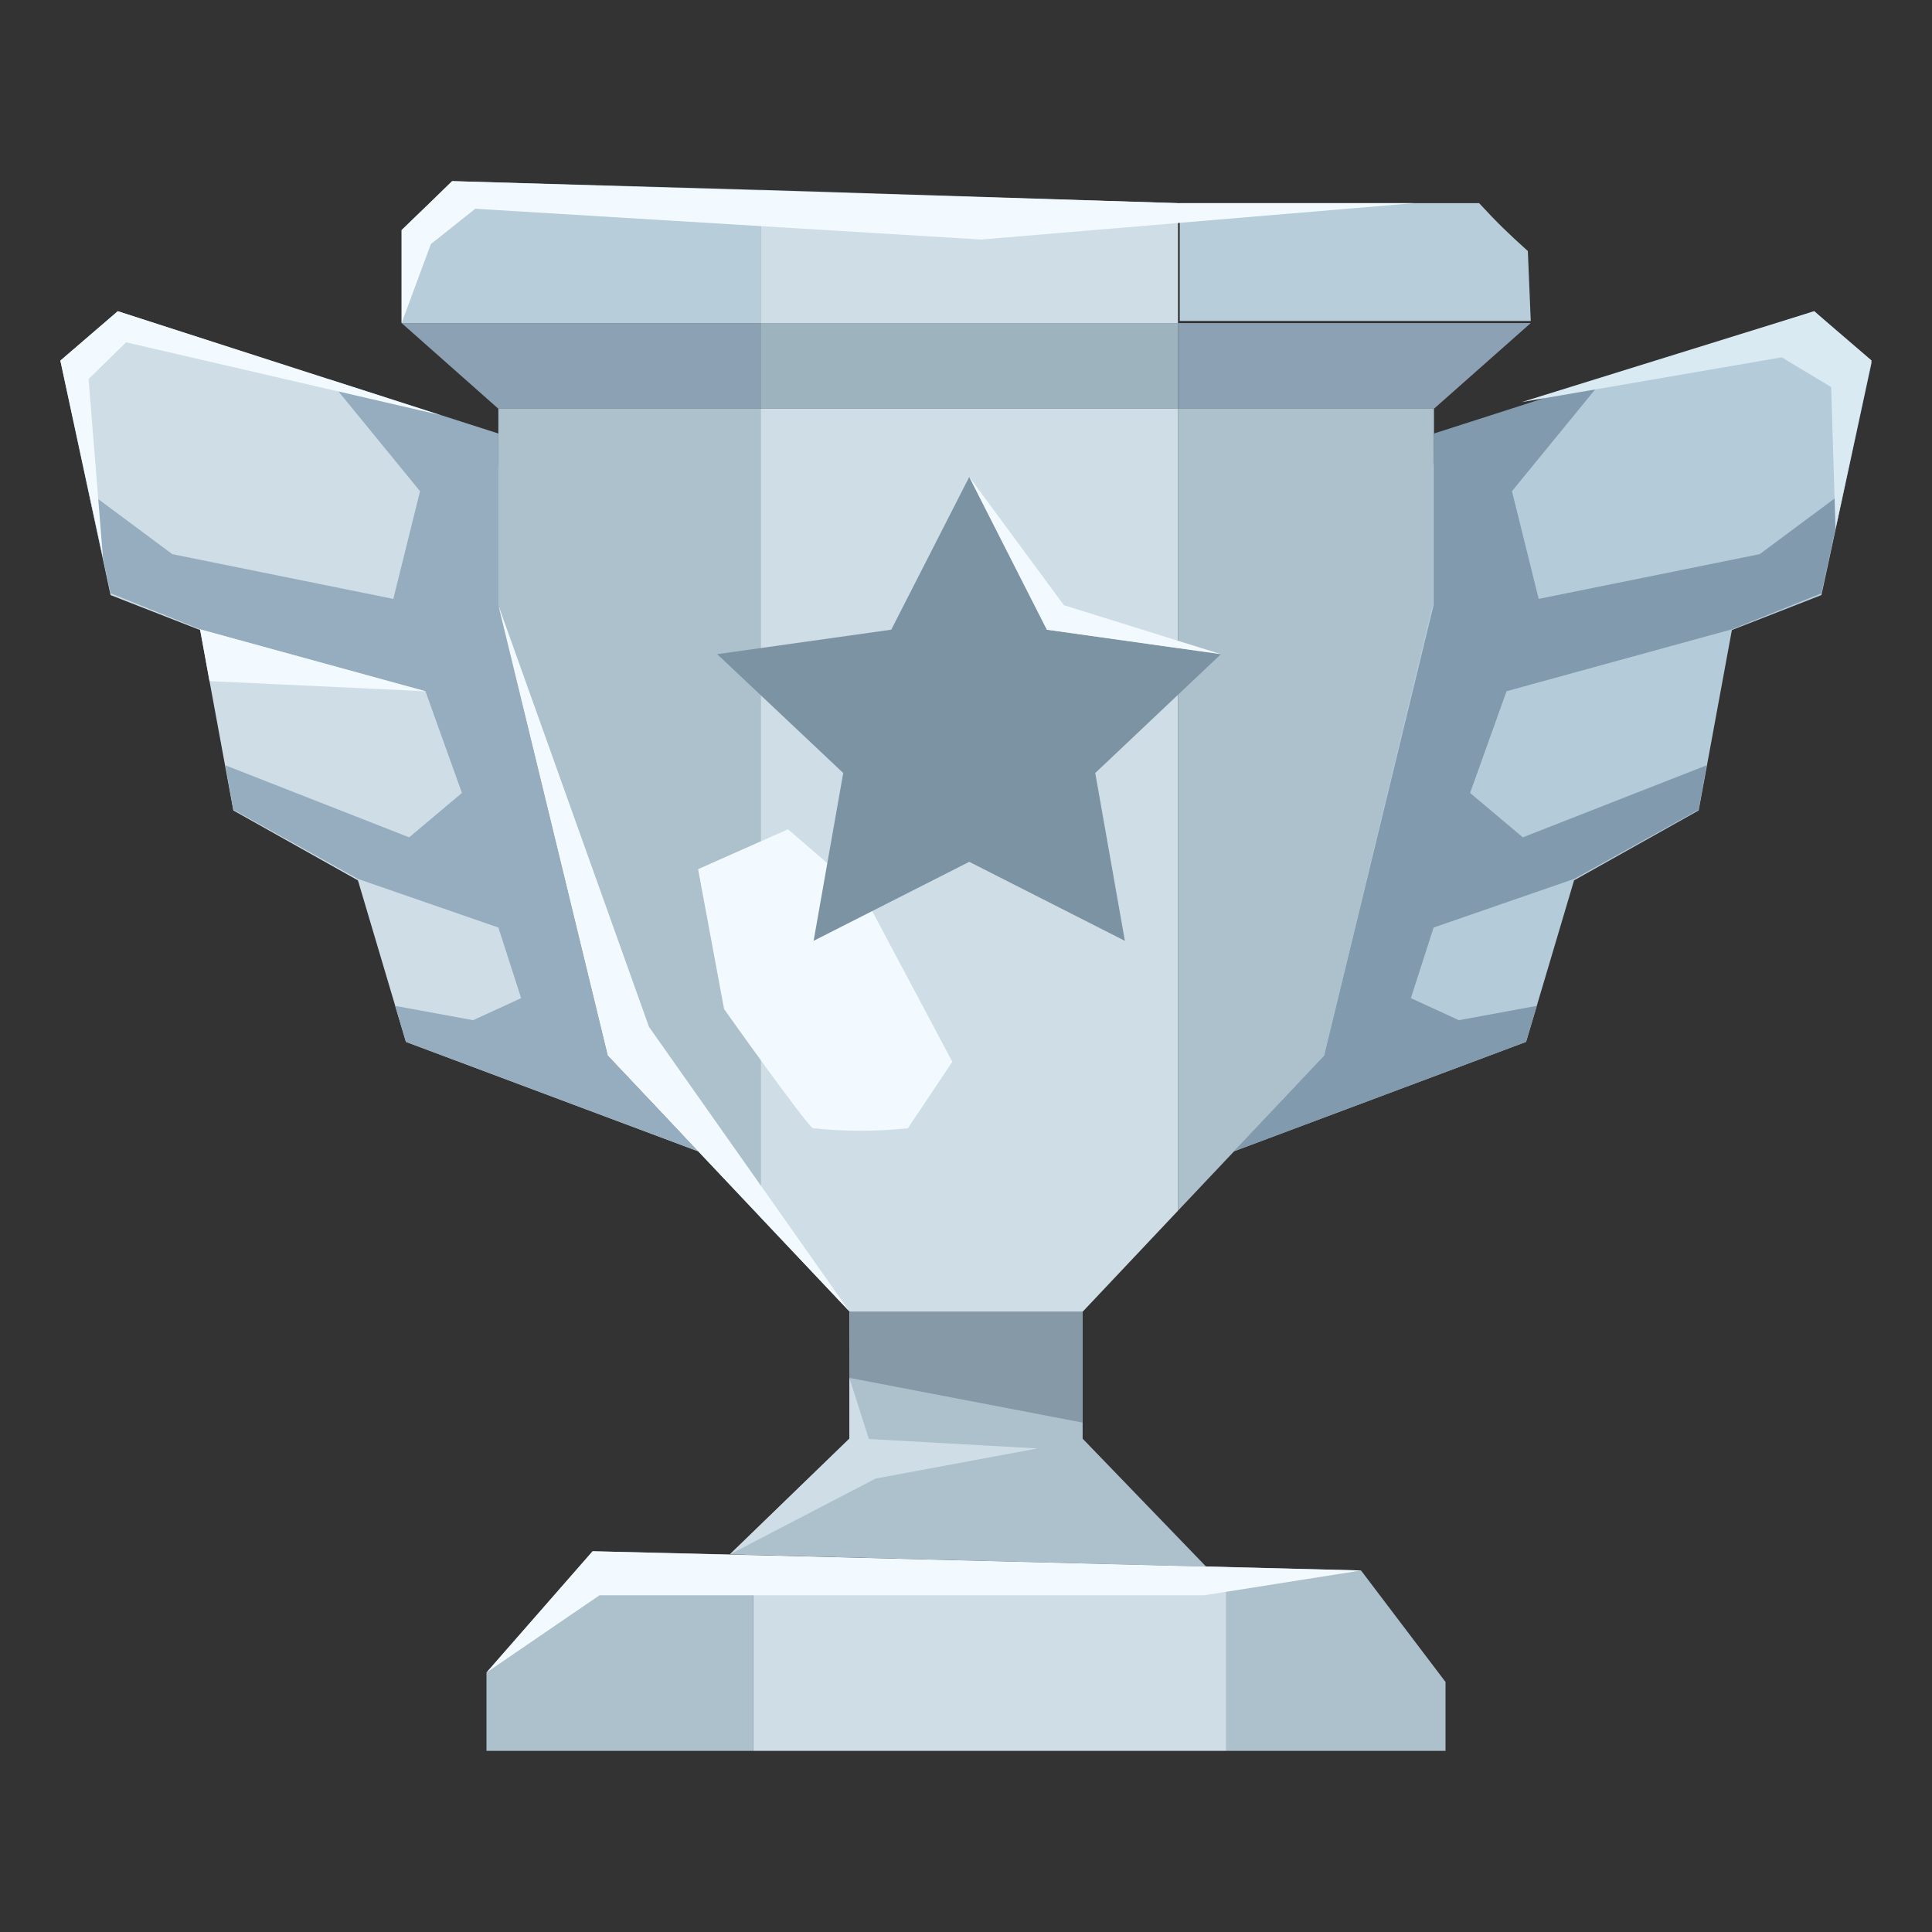 <svg width="64" height="64" viewBox="0 0 64 64" fill="none" xmlns="http://www.w3.org/2000/svg">
<rect x="0" y="0" width="64" height="64" fill="#333333" stroke="none"/>
<g clip-path="url(#clip0_16663_156393)">
<path d="M47.502 13.539V20.048L43.878 34.965L39.022 40.106V13.539H47.502Z" fill="#ACC1CC"/>
<path d="M25.194 13.539V40.327L20.134 34.965L16.509 20.048V13.539H25.194Z" fill="#ACC1CC"/>
<path d="M23.124 38.138L13.447 34.514L11.857 29.163L7.73 26.847L6.629 20.871L3.663 19.713L2 11.953L3.902 10.309L15.601 14.107L16.51 15.439V20.072L20.098 34.988L23.124 38.138Z" fill="#CFDEE6"/>
<path d="M40.876 38.138L50.553 34.514L52.143 29.163L56.27 26.847L57.371 20.871L60.337 19.713L62 12.011L60.098 10.309L48.399 14.107L47.454 15.404V20.037L43.866 34.954L40.876 38.138Z" fill="#B4CBD9"/>
<path d="M47.885 55.718V58.035H40.624V51.908L45.086 52.024L47.885 55.718Z" fill="#ACC1CC"/>
<path d="M24.954 51.514V58H16.115V55.405L19.631 51.387L24.954 51.514Z" fill="#ACC1CC"/>
<path d="M40.624 51.908V58H24.955V51.515L40.624 51.908Z" fill="#CFDEE6"/>
<path d="M16.115 55.405L19.859 52.846H39.883L45.086 52.024L19.631 51.387L16.115 55.405Z" fill="#F2FAFF"/>
<path d="M35.864 47.658V43.454H32H28.136V47.658L24.177 51.492L39.955 51.897L35.864 47.658Z" fill="#ACC1CC"/>
<path d="M39.022 13.539V40.106L35.864 43.453H28.148L25.194 40.327V13.539H39.022Z" fill="#CFDEE6"/>
<path d="M50.612 8.316L50.708 10.632H39.081V6.729H48.998C49.584 7.366 49.955 7.725 50.612 8.316Z" fill="#B7CDD9"/>
<path d="M39.022 6.729V10.701H25.194V6.289L39.022 6.729Z" fill="#CFDEE6"/>
<path d="M25.194 6.29V10.702H13.304V7.621C13.962 6.996 14.332 6.637 14.978 6L25.194 6.29Z" fill="#B7CDD9"/>
<path d="M50.708 10.702L47.502 13.54H39.022V10.702H50.708Z" fill="#8CA1B3"/>
<path d="M39.022 10.702H25.194V13.54H39.022V10.702Z" fill="#9DB4BF"/>
<path d="M25.194 10.702V13.54H16.509L13.304 10.702H25.194Z" fill="#8CA1B3"/>
<path d="M10.876 12.555L13.914 16.272L13.029 19.839L5.708 18.357L2.933 16.295L3.663 19.654L6.629 20.847L14.093 22.897L15.302 26.267L13.555 27.738L7.467 25.352L7.73 26.823L11.857 29.116L16.51 30.726L17.263 33.065L15.672 33.795L13.089 33.32L13.447 34.513L23.125 38.138L20.134 34.965L16.51 20.048V15.404V14.361L10.876 12.555Z" fill="#95ADBF"/>
<path d="M53.124 12.555L50.086 16.272L50.971 19.839L58.292 18.357L61.067 16.295L60.337 19.654L57.371 20.847L49.907 22.897L48.699 26.267L50.445 27.738L56.533 25.352L56.27 26.823L52.143 29.116L47.49 30.726L46.737 33.065L48.328 33.795L50.911 33.32L50.553 34.513L40.876 38.138L43.866 34.965L47.49 20.048V15.404L47.502 14.361L53.124 12.555Z" fill="#829AAD"/>
<path d="M28.137 45.643L35.864 47.125V43.454H28.148L28.137 45.643Z" fill="#8599A6"/>
<path d="M3.411 18.473L2.933 12.555L4.177 11.339L14.584 13.748L3.902 10.309L2 11.942L3.411 18.473Z" fill="#F2FAFF"/>
<path d="M6.94 22.562L14.093 22.898L6.629 20.848L6.94 22.562Z" fill="#F2FAFF"/>
<path d="M16.509 20.048L21.498 34.015L28.148 43.454L20.134 34.965L16.509 20.048Z" fill="#F2FAFF"/>
<path d="M13.304 10.702L14.273 8.085L15.744 6.915L32.502 7.934L46.832 6.73H39.021L14.978 6L13.304 7.621V10.702Z" fill="#F2FAFF"/>
<path d="M23.125 28.792L23.986 33.425C23.986 33.425 26.629 37.154 26.928 37.374C27.974 37.484 29.029 37.484 30.074 37.374L31.546 35.173L28.591 29.614L26.103 27.472L23.125 28.792Z" fill="#F2FAFF"/>
<path d="M32.108 15.798L34.679 20.859L40.445 21.67L36.282 25.607L37.263 31.166L32.108 28.549L26.952 31.166L27.933 25.607L23.758 21.67L29.524 20.859L32.108 15.798Z" fill="#7C93A3"/>
<path d="M32.108 15.798L35.242 20.048L40.445 21.67L34.679 20.859L32.108 15.798Z" fill="#F2FAFF"/>
<path d="M50.409 13.32L59.022 11.837L60.66 12.822L60.804 17.524L62 11.942L60.098 10.309L50.409 13.32Z" fill="#DAEAF2"/>
<path d="M24.177 51.491L29.009 48.978L34.368 47.982L28.782 47.669L28.136 45.643V47.658L24.177 51.491Z" fill="#CFDEE6"/>
</g>
<defs>
<clipPath id="clip0_16663_156393">
<rect width="60" height="52" fill="white" transform="translate(2 6)"/>
</clipPath>
</defs>
</svg>
